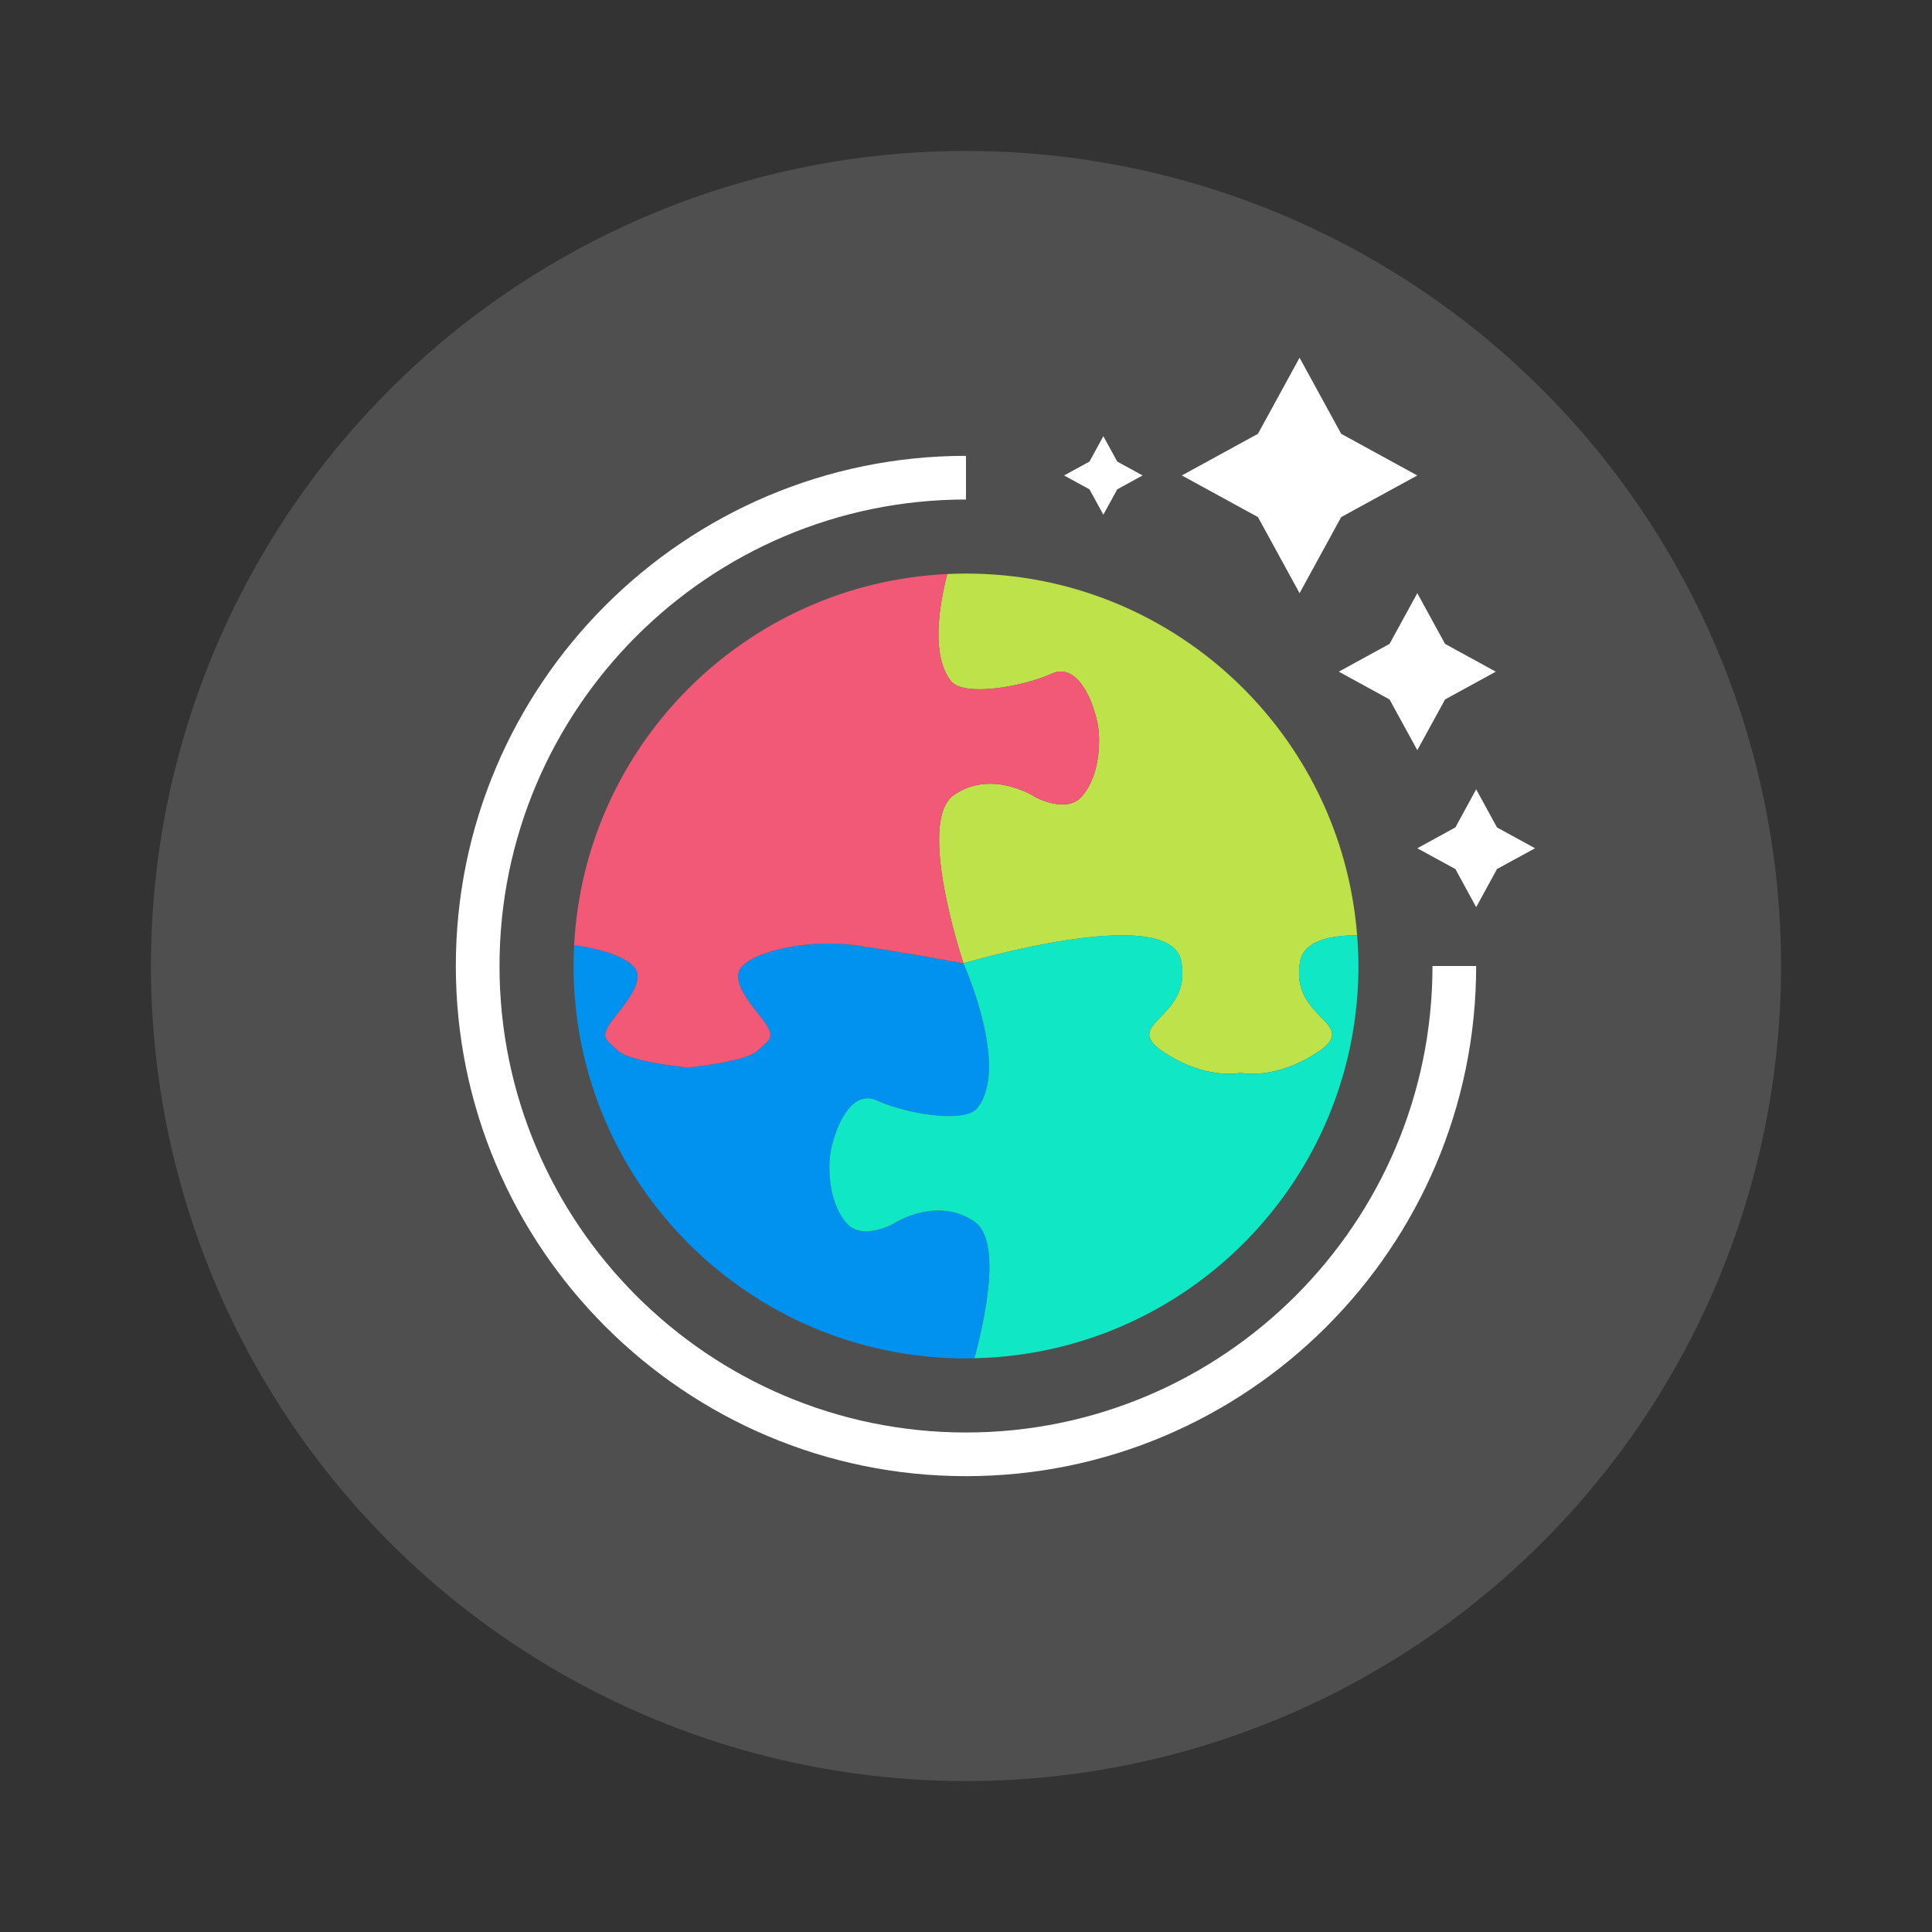 <svg width="64" height="64" version="1" xmlns="http://www.w3.org/2000/svg"><rect width="100%" height="100%" fill="#333333" stroke="none"/><circle cx="32" cy="32" r="27" fill="#4f4f4f"/><g stroke-width="1.3"><path d="m43.05 11.85-1.379 2.521-2.521 1.379 2.521 1.379 1.379 2.521 1.379-2.521 2.521-1.379-2.521-1.379zm-6.5 2.6-.46.84-.84.46.84.46.46.84.46-.84.84-.46-.84-.46zM32 15.1c-9.319 0-16.9 7.581-16.9 16.9 0 9.319 7.581 16.9 16.9 16.9S48.9 41.319 48.9 32h-1.447c0 8.52-6.932 15.453-15.453 15.453-8.521 0-15.453-6.932-15.453-15.453S23.478 16.547 32 16.547zm14.95 4.55-.92 1.68-1.68.92 1.68.92.92 1.68.92-1.68 1.68-.92-1.68-.92zm1.95 6.497-.688 1.262-1.262.691 1.262.688.688 1.262.69-1.262 1.26-.688-1.26-.69z" fill="#fff"/><path d="M31.916 31.912s-1.85-.34-3.482-.584c-1.632-.244-3.416.176-3.872.706-.457.53.602 1.534.84 1.936.237.402.11.456-.31.84-.351.32-1.775.496-2.236.545v.015l-.073-.007-.072.007v-.015c-.46-.049-1.885-.225-2.235-.545-.42-.384-.548-.438-.31-.84.237-.402 1.296-1.407.84-1.936-.28-.324-1.055-.606-1.988-.721-.012.228-.018.457-.018.687 0 7.18 5.82 13 13 13 .094 0 .187-.005.28-.007.386-1.44.888-3.908.005-4.52-1.266-.876-2.703.073-2.703.073s-1.023.56-1.535-.024c-.511-.584-.608-1.51-.56-2.143.049-.633.585-2.362 1.559-1.924.974.439 2.918.776 3.336.244 1.072-1.364-.466-4.787-.466-4.787" fill="#0092ee"/><path d="M31.916 31.912s6.822-2.031 7.211-.083c.39 1.948-2.045 2.045-.584 3.02 1.159.771 2.131.748 2.485.705v-.024l.072.014.073-.014v.024c.354.043 1.326.067 2.485-.706 1.461-.974-.974-1.071-.585-3.02.126-.626.896-.841 1.883-.846C44.436 24.279 38.836 19 32 19c-.208 0-.415.006-.621.015-.288 1.123-.528 2.716.123 3.545.419.533 2.363.195 3.337-.243.974-.439 1.51 1.29 1.558 1.924.049.633-.048 1.558-.56 2.143-.511.584-1.534.024-1.534.024s-1.437-.95-2.703-.073c-1.266.876.317 5.576.317 5.576" fill="#bee34a"/><path d="M20.166 33.969c-.237.402-.11.457.31.84.351.32 1.775.496 2.236.546v.014l.072-.007.073.007v-.014c.46-.05 1.884-.226 2.235-.546.42-.383.548-.438.31-.84-.237-.402-1.296-1.406-.84-1.936.457-.53 2.241-.95 3.873-.706 1.631.243 3.482.584 3.482.584s-1.583-4.7-.317-5.577c1.267-.876 2.704.074 2.704.074s1.022.56 1.534-.025c.511-.584.608-1.51.56-2.143-.049-.633-.585-2.362-1.559-1.923-.974.438-2.918.775-3.336.243-.651-.83-.411-2.422-.124-3.545-6.663.314-12.014 5.643-12.36 12.297.933.116 1.709.398 1.988.721.456.53-.603 1.535-.84 1.936" fill="#f15976"/><path d="M45 32c0-.343-.017-.682-.044-1.018-.986.004-1.757.22-1.882.846-.39 1.948 2.046 2.046.584 3.02-1.158.772-2.13.748-2.485.706v-.024l-.072.013a1.433 1.433 0 0 1-.073-.013v.024c-.354.043-1.326.066-2.484-.706-1.462-.974.974-1.072.584-3.02s-7.212.084-7.212.084 1.538 3.423.466 4.787c-.418.532-2.362.195-3.336-.244s-1.51 1.29-1.558 1.924c-.05.633.048 1.559.56 2.143.511.584 1.534.024 1.534.024s1.437-.95 2.703-.073c.883.612.381 3.08-.004 4.52C39.33 44.843 45 39.086 45 32" fill="#10e7c4"/></g></svg>